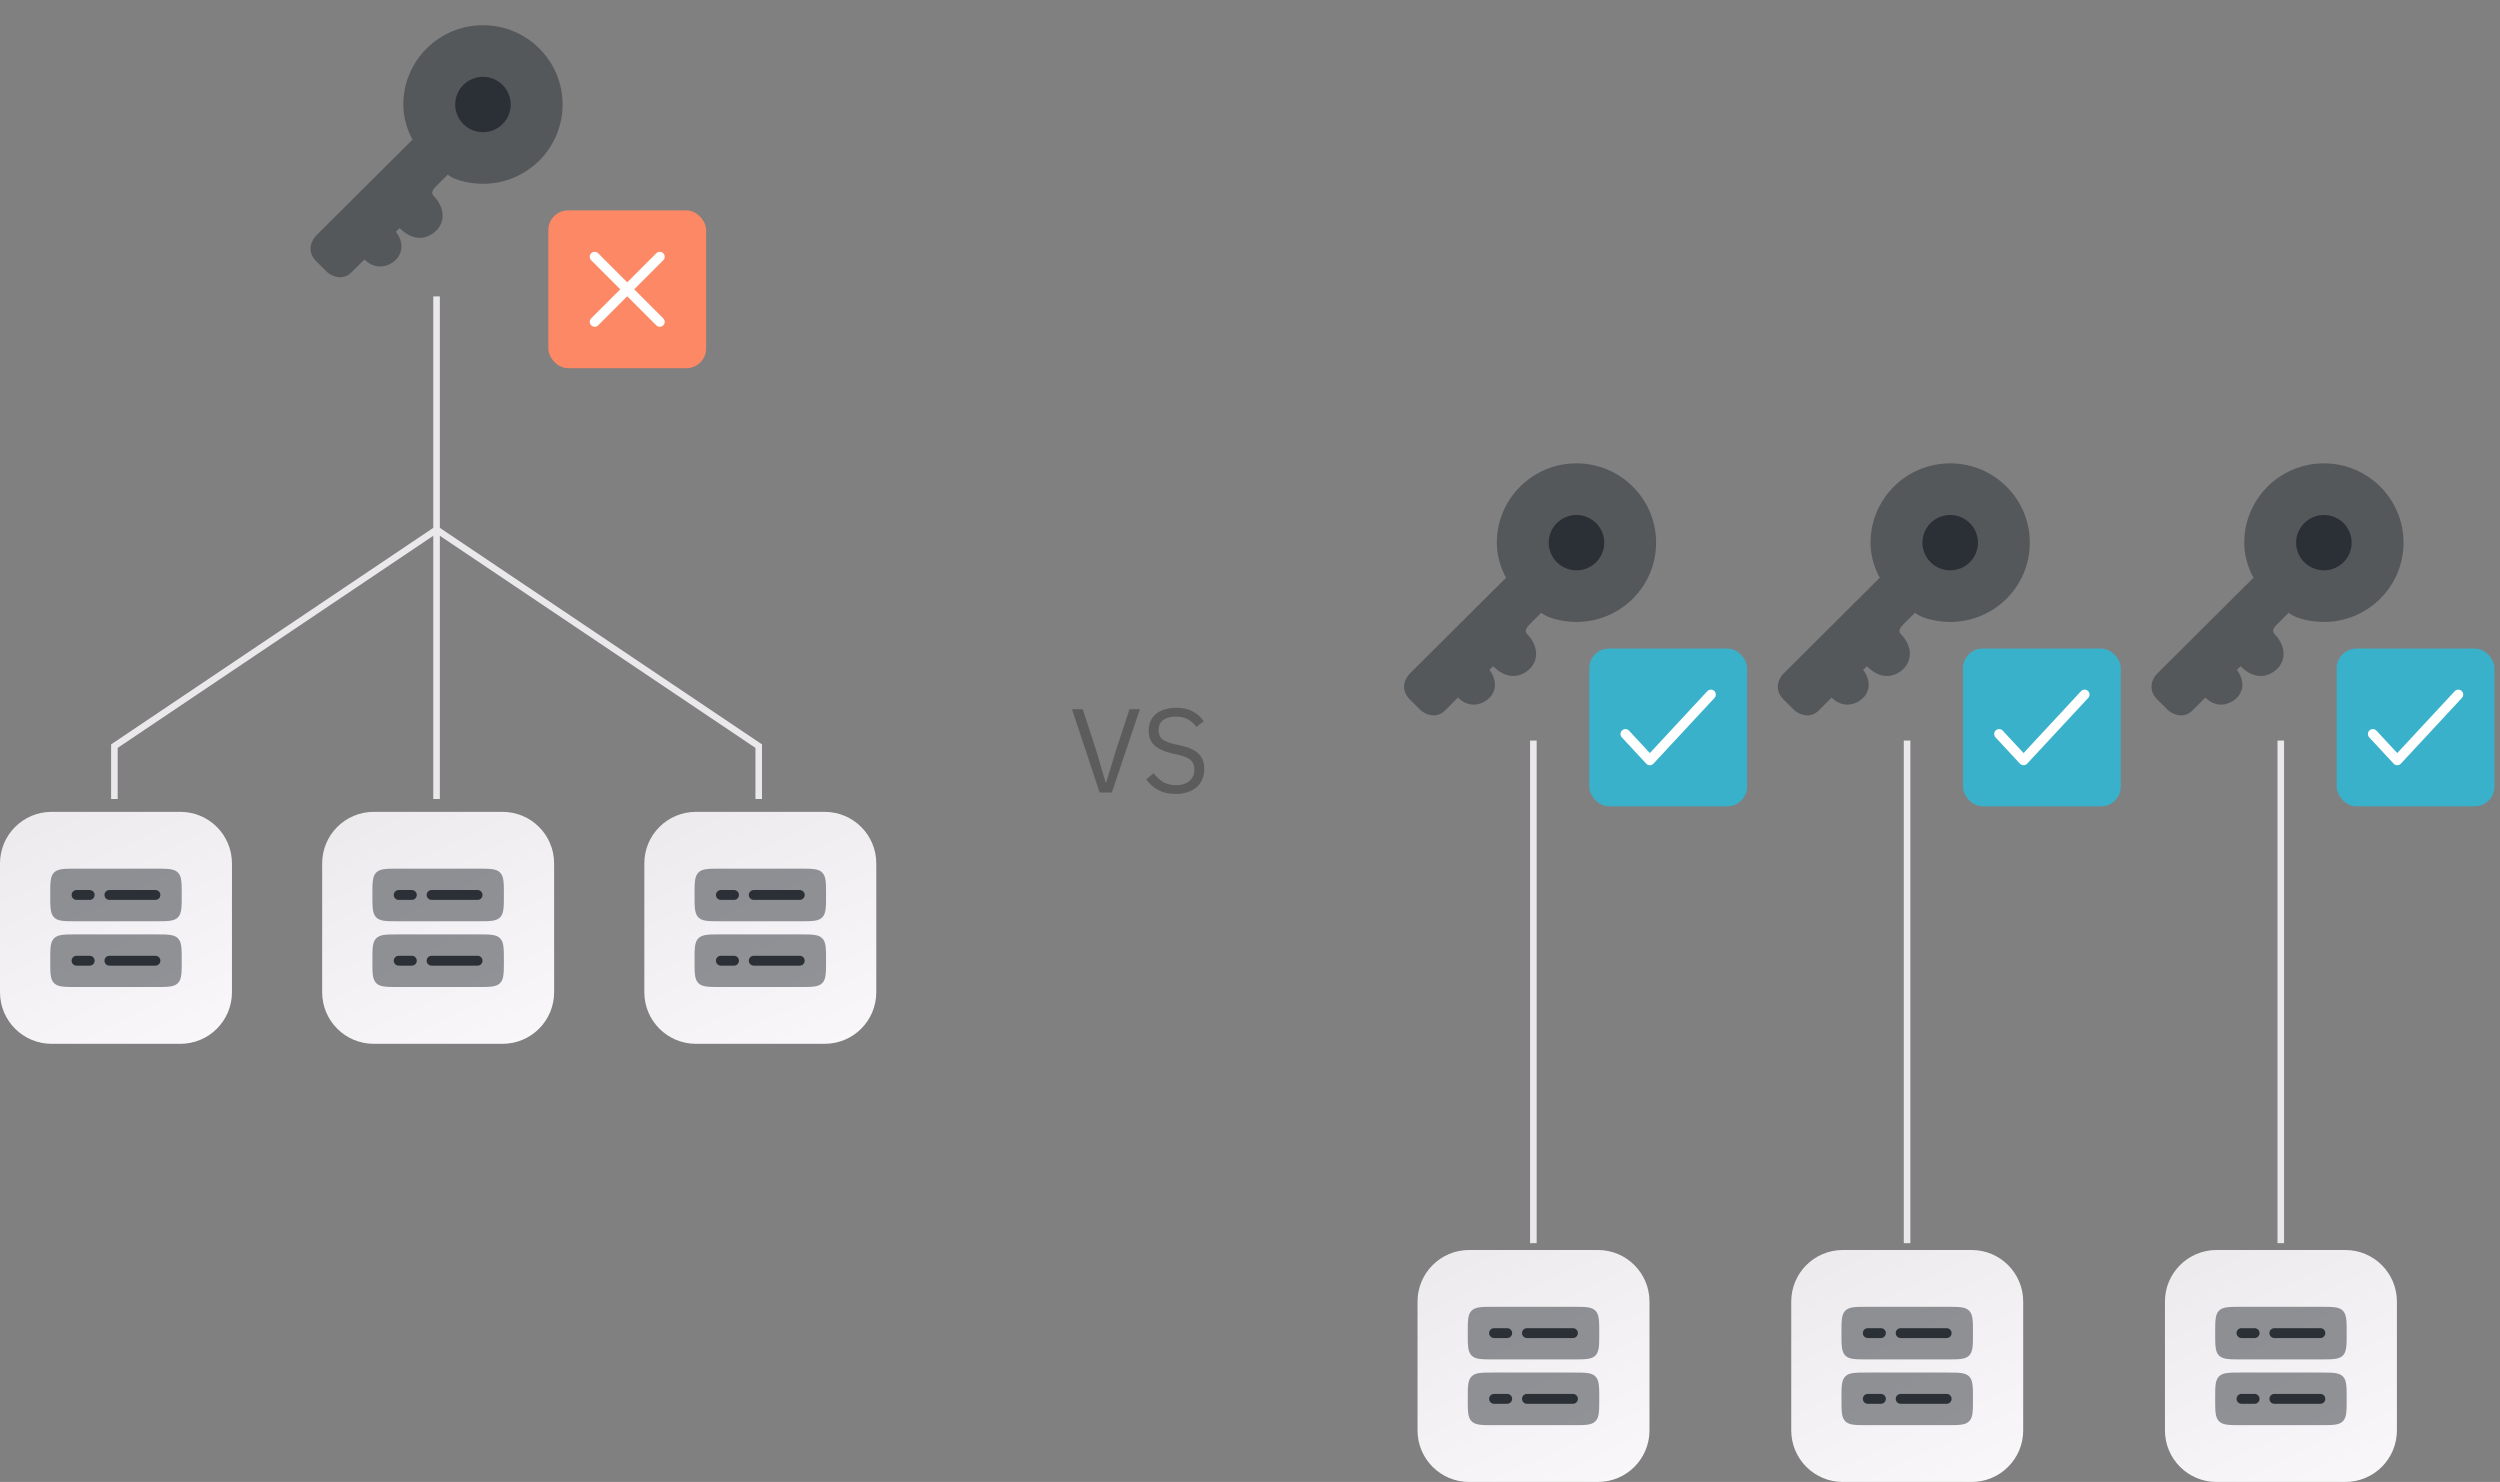 <svg width="194" height="115" viewBox="0 0 194 115" fill="none" xmlns="http://www.w3.org/2000/svg">
<rect x="0" y="0" width="194" height="115" fill="#808080" stroke="none"/>
<path d="M33.877 23V41.098M33.877 41.098L8.877 57.9V62M33.877 41.098V62M33.877 41.098L58.877 57.9V62" stroke="#EAE8EB" stroke-width="0.51"/>
<path opacity="0.5" fill-rule="evenodd" clip-rule="evenodd" d="M43.657 8.11C43.657 11.509 40.889 14.264 37.477 14.264C36.855 14.264 35.437 14.122 34.747 13.549L33.885 14.407C33.377 14.913 33.514 15.062 33.74 15.306C33.834 15.409 33.944 15.527 34.029 15.696C34.029 15.696 34.747 16.698 34.029 17.7C33.597 18.272 32.39 19.073 31.011 17.7L30.723 17.985C30.723 17.985 31.585 18.988 30.867 19.99C30.436 20.562 29.286 21.134 28.28 20.133L27.274 21.134C26.584 21.822 25.741 21.421 25.407 21.134L24.543 20.276C23.738 19.474 24.208 18.605 24.543 18.271L32.016 10.829C32.016 10.829 31.297 9.685 31.297 8.111C31.297 4.712 34.065 1.956 37.478 1.956C40.89 1.956 43.657 4.712 43.657 8.11Z" fill="#2B3037"/>
<path d="M39.633 8.111C39.632 8.681 39.404 9.228 39 9.63C38.595 10.033 38.048 10.258 37.477 10.257C36.907 10.258 36.36 10.033 35.956 9.63C35.551 9.228 35.324 8.681 35.322 8.111C35.323 7.828 35.379 7.549 35.487 7.288C35.596 7.027 35.755 6.79 35.955 6.591C36.155 6.391 36.393 6.233 36.654 6.126C36.915 6.018 37.195 5.963 37.477 5.963C37.76 5.963 38.04 6.018 38.301 6.126C38.562 6.233 38.8 6.391 39 6.591C39.2 6.79 39.359 7.027 39.468 7.288C39.576 7.549 39.632 7.828 39.633 8.111Z" fill="#2B3037"/>
<path d="M0 67C0 64.791 1.791 63 4 63H14C16.209 63 18 64.791 18 67V77C18 79.209 16.209 81 14 81H4C1.791 81 0 79.209 0 77V67Z" fill="url(#paint0_linear_1436_994)"/>
<path opacity="0.5" d="M5.939 72.51H12.061C13.024 72.51 13.504 72.51 13.803 72.809C14.102 73.108 14.102 73.589 14.102 74.551C14.102 75.513 14.102 75.994 13.803 76.293C13.504 76.592 13.024 76.592 12.061 76.592H5.939C4.977 76.592 4.496 76.592 4.197 76.293C3.898 75.994 3.898 75.513 3.898 74.551C3.898 73.589 3.898 73.108 4.197 72.809C4.496 72.51 4.977 72.51 5.939 72.51ZM5.939 67.408H12.061C13.024 67.408 13.504 67.408 13.803 67.707C14.102 68.006 14.102 68.487 14.102 69.449C14.102 70.411 14.102 70.892 13.803 71.191C13.504 71.49 13.024 71.49 12.061 71.49H5.939C4.977 71.49 4.496 71.49 4.197 71.191C3.898 70.892 3.898 70.411 3.898 69.449C3.898 68.487 3.898 68.006 4.197 67.707C4.496 67.408 4.977 67.408 5.939 67.408Z" fill="#2B3037"/>
<path d="M8.107 69.449C8.107 69.347 8.147 69.25 8.219 69.178C8.291 69.107 8.388 69.066 8.49 69.066H12.061C12.163 69.066 12.26 69.107 12.332 69.178C12.404 69.25 12.444 69.347 12.444 69.449C12.444 69.55 12.404 69.648 12.332 69.719C12.26 69.791 12.163 69.832 12.061 69.832H8.49C8.388 69.832 8.291 69.791 8.219 69.719C8.147 69.648 8.107 69.55 8.107 69.449ZM5.556 69.449C5.556 69.347 5.596 69.25 5.668 69.178C5.74 69.107 5.837 69.066 5.939 69.066H6.959C7.061 69.066 7.158 69.107 7.23 69.178C7.302 69.25 7.342 69.347 7.342 69.449C7.342 69.55 7.302 69.648 7.23 69.719C7.158 69.791 7.061 69.832 6.959 69.832H5.939C5.837 69.832 5.74 69.791 5.668 69.719C5.596 69.648 5.556 69.55 5.556 69.449ZM8.107 74.551C8.107 74.45 8.147 74.352 8.219 74.28C8.291 74.209 8.388 74.168 8.49 74.168H12.061C12.163 74.168 12.26 74.209 12.332 74.28C12.404 74.352 12.444 74.45 12.444 74.551C12.444 74.653 12.404 74.75 12.332 74.822C12.26 74.893 12.163 74.934 12.061 74.934H8.49C8.388 74.934 8.291 74.893 8.219 74.822C8.147 74.75 8.107 74.653 8.107 74.551ZM5.556 74.551C5.556 74.45 5.596 74.352 5.668 74.28C5.74 74.209 5.837 74.168 5.939 74.168H6.959C7.061 74.168 7.158 74.209 7.23 74.28C7.302 74.352 7.342 74.45 7.342 74.551C7.342 74.653 7.302 74.75 7.23 74.822C7.158 74.893 7.061 74.934 6.959 74.934H5.939C5.837 74.934 5.74 74.893 5.668 74.822C5.596 74.75 5.556 74.653 5.556 74.551Z" fill="#2B3037"/>
<path d="M25 67C25 64.791 26.791 63 29 63H39C41.209 63 43 64.791 43 67V77C43 79.209 41.209 81 39 81H29C26.791 81 25 79.209 25 77V67Z" fill="url(#paint1_linear_1436_994)"/>
<path opacity="0.5" d="M30.939 72.51H37.061C38.023 72.51 38.504 72.51 38.803 72.809C39.102 73.108 39.102 73.589 39.102 74.551C39.102 75.513 39.102 75.994 38.803 76.293C38.504 76.592 38.023 76.592 37.061 76.592H30.939C29.977 76.592 29.496 76.592 29.197 76.293C28.898 75.994 28.898 75.513 28.898 74.551C28.898 73.589 28.898 73.108 29.197 72.809C29.496 72.51 29.977 72.51 30.939 72.51ZM30.939 67.408H37.061C38.023 67.408 38.504 67.408 38.803 67.707C39.102 68.006 39.102 68.487 39.102 69.449C39.102 70.411 39.102 70.892 38.803 71.191C38.504 71.49 38.023 71.49 37.061 71.49H30.939C29.977 71.49 29.496 71.49 29.197 71.191C28.898 70.892 28.898 70.411 28.898 69.449C28.898 68.487 28.898 68.006 29.197 67.707C29.496 67.408 29.977 67.408 30.939 67.408Z" fill="#2B3037"/>
<path d="M33.107 69.449C33.107 69.347 33.148 69.25 33.219 69.178C33.291 69.107 33.388 69.066 33.49 69.066H37.061C37.163 69.066 37.26 69.107 37.332 69.178C37.404 69.25 37.444 69.347 37.444 69.449C37.444 69.55 37.404 69.648 37.332 69.719C37.26 69.791 37.163 69.832 37.061 69.832H33.49C33.388 69.832 33.291 69.791 33.219 69.719C33.148 69.648 33.107 69.55 33.107 69.449ZM30.556 69.449C30.556 69.347 30.596 69.25 30.668 69.178C30.74 69.107 30.837 69.066 30.939 69.066H31.959C32.061 69.066 32.158 69.107 32.23 69.178C32.302 69.25 32.342 69.347 32.342 69.449C32.342 69.55 32.302 69.648 32.23 69.719C32.158 69.791 32.061 69.832 31.959 69.832H30.939C30.837 69.832 30.74 69.791 30.668 69.719C30.596 69.648 30.556 69.55 30.556 69.449ZM33.107 74.551C33.107 74.45 33.148 74.352 33.219 74.28C33.291 74.209 33.388 74.168 33.49 74.168H37.061C37.163 74.168 37.26 74.209 37.332 74.28C37.404 74.352 37.444 74.45 37.444 74.551C37.444 74.653 37.404 74.75 37.332 74.822C37.26 74.893 37.163 74.934 37.061 74.934H33.49C33.388 74.934 33.291 74.893 33.219 74.822C33.148 74.75 33.107 74.653 33.107 74.551ZM30.556 74.551C30.556 74.45 30.596 74.352 30.668 74.28C30.74 74.209 30.837 74.168 30.939 74.168H31.959C32.061 74.168 32.158 74.209 32.23 74.28C32.302 74.352 32.342 74.45 32.342 74.551C32.342 74.653 32.302 74.75 32.23 74.822C32.158 74.893 32.061 74.934 31.959 74.934H30.939C30.837 74.934 30.74 74.893 30.668 74.822C30.596 74.75 30.556 74.653 30.556 74.551Z" fill="#2B3037"/>
<path d="M50 67C50 64.791 51.791 63 54 63H64C66.209 63 68 64.791 68 67V77C68 79.209 66.209 81 64 81H54C51.791 81 50 79.209 50 77V67Z" fill="url(#paint2_linear_1436_994)"/>
<path opacity="0.5" d="M55.939 72.51H62.061C63.023 72.51 63.504 72.51 63.803 72.809C64.102 73.108 64.102 73.589 64.102 74.551C64.102 75.513 64.102 75.994 63.803 76.293C63.504 76.592 63.023 76.592 62.061 76.592H55.939C54.977 76.592 54.496 76.592 54.197 76.293C53.898 75.994 53.898 75.513 53.898 74.551C53.898 73.589 53.898 73.108 54.197 72.809C54.496 72.51 54.977 72.51 55.939 72.51ZM55.939 67.408H62.061C63.023 67.408 63.504 67.408 63.803 67.707C64.102 68.006 64.102 68.487 64.102 69.449C64.102 70.411 64.102 70.892 63.803 71.191C63.504 71.49 63.023 71.49 62.061 71.49H55.939C54.977 71.49 54.496 71.49 54.197 71.191C53.898 70.892 53.898 70.411 53.898 69.449C53.898 68.487 53.898 68.006 54.197 67.707C54.496 67.408 54.977 67.408 55.939 67.408Z" fill="#2B3037"/>
<path d="M58.107 69.449C58.107 69.347 58.148 69.25 58.219 69.178C58.291 69.107 58.388 69.066 58.49 69.066H62.061C62.163 69.066 62.26 69.107 62.332 69.178C62.404 69.25 62.444 69.347 62.444 69.449C62.444 69.55 62.404 69.648 62.332 69.719C62.26 69.791 62.163 69.832 62.061 69.832H58.49C58.388 69.832 58.291 69.791 58.219 69.719C58.148 69.648 58.107 69.55 58.107 69.449ZM55.556 69.449C55.556 69.347 55.596 69.25 55.668 69.178C55.74 69.107 55.837 69.066 55.939 69.066H56.959C57.061 69.066 57.158 69.107 57.23 69.178C57.302 69.25 57.342 69.347 57.342 69.449C57.342 69.55 57.302 69.648 57.23 69.719C57.158 69.791 57.061 69.832 56.959 69.832H55.939C55.837 69.832 55.74 69.791 55.668 69.719C55.596 69.648 55.556 69.55 55.556 69.449ZM58.107 74.551C58.107 74.45 58.148 74.352 58.219 74.28C58.291 74.209 58.388 74.168 58.49 74.168H62.061C62.163 74.168 62.26 74.209 62.332 74.28C62.404 74.352 62.444 74.45 62.444 74.551C62.444 74.653 62.404 74.75 62.332 74.822C62.26 74.893 62.163 74.934 62.061 74.934H58.49C58.388 74.934 58.291 74.893 58.219 74.822C58.148 74.75 58.107 74.653 58.107 74.551ZM55.556 74.551C55.556 74.45 55.596 74.352 55.668 74.28C55.74 74.209 55.837 74.168 55.939 74.168H56.959C57.061 74.168 57.158 74.209 57.23 74.28C57.302 74.352 57.342 74.45 57.342 74.551C57.342 74.653 57.302 74.75 57.23 74.822C57.158 74.893 57.061 74.934 56.959 74.934H55.939C55.837 74.934 55.74 74.893 55.668 74.822C55.596 74.75 55.556 74.653 55.556 74.551Z" fill="#2B3037"/>
<rect x="42.551" y="16.326" width="12.245" height="12.245" rx="1.531" fill="#FD8865"/>
<path fill-rule="evenodd" clip-rule="evenodd" d="M45.877 19.653C46.027 19.504 46.269 19.504 46.418 19.653L48.673 21.908L50.928 19.653C51.077 19.504 51.32 19.504 51.469 19.653C51.619 19.802 51.619 20.045 51.469 20.194L49.214 22.449L51.469 24.704C51.619 24.853 51.619 25.096 51.469 25.245C51.32 25.394 51.077 25.394 50.928 25.245L48.673 22.99L46.418 25.245C46.269 25.394 46.027 25.394 45.877 25.245C45.728 25.096 45.728 24.853 45.877 24.704L48.132 22.449L45.877 20.194C45.728 20.045 45.728 19.802 45.877 19.653Z" fill="white"/>
<line x1="118.989" y1="57.469" x2="118.989" y2="96.469" stroke="#EAE8EB" stroke-width="0.51"/>
<line x1="147.989" y1="57.469" x2="147.989" y2="96.469" stroke="#EAE8EB" stroke-width="0.51"/>
<line x1="176.989" y1="57.469" x2="176.989" y2="96.469" stroke="#EAE8EB" stroke-width="0.51"/>
<path opacity="0.5" fill-rule="evenodd" clip-rule="evenodd" d="M128.514 42.11C128.514 45.509 125.746 48.264 122.334 48.264C121.712 48.264 120.294 48.122 119.604 47.549L118.742 48.407C118.234 48.913 118.371 49.062 118.597 49.306C118.691 49.409 118.8 49.527 118.886 49.696C118.886 49.696 119.604 50.697 118.886 51.7C118.454 52.272 117.247 53.073 115.868 51.7L115.58 51.985C115.58 51.985 116.442 52.988 115.724 53.99C115.293 54.562 114.143 55.134 113.136 54.133L112.131 55.134C111.441 55.822 110.598 55.421 110.263 55.134L109.4 54.276C108.595 53.474 109.065 52.605 109.4 52.271L116.873 44.829C116.873 44.829 116.154 43.685 116.154 42.111C116.154 38.712 118.922 35.956 122.335 35.956C125.747 35.956 128.514 38.712 128.514 42.11Z" fill="#2B3037"/>
<path d="M124.49 42.111C124.488 42.681 124.261 43.228 123.857 43.63C123.452 44.033 122.905 44.258 122.334 44.257C121.764 44.258 121.217 44.033 120.812 43.63C120.408 43.228 120.18 42.681 120.179 42.111C120.18 41.828 120.236 41.548 120.344 41.288C120.453 41.027 120.612 40.79 120.812 40.591C121.012 40.391 121.25 40.233 121.511 40.126C121.772 40.018 122.052 39.963 122.334 39.963C122.617 39.963 122.897 40.018 123.158 40.126C123.419 40.233 123.657 40.391 123.857 40.591C124.057 40.79 124.216 41.027 124.324 41.288C124.433 41.548 124.489 41.828 124.49 42.111Z" fill="#2B3037"/>
<path opacity="0.5" fill-rule="evenodd" clip-rule="evenodd" d="M157.514 42.11C157.514 45.509 154.746 48.264 151.334 48.264C150.712 48.264 149.294 48.122 148.604 47.549L147.742 48.407C147.234 48.913 147.371 49.062 147.597 49.306C147.691 49.409 147.8 49.527 147.886 49.696C147.886 49.696 148.604 50.697 147.886 51.7C147.454 52.272 146.247 53.073 144.868 51.7L144.58 51.985C144.58 51.985 145.442 52.988 144.724 53.99C144.293 54.562 143.143 55.134 142.136 54.133L141.131 55.134C140.441 55.822 139.598 55.421 139.263 55.134L138.4 54.276C137.595 53.474 138.065 52.605 138.4 52.271L145.873 44.829C145.873 44.829 145.154 43.685 145.154 42.111C145.154 38.712 147.922 35.956 151.335 35.956C154.747 35.956 157.514 38.712 157.514 42.11Z" fill="#2B3037"/>
<path d="M153.49 42.111C153.488 42.681 153.261 43.228 152.857 43.63C152.452 44.033 151.905 44.258 151.334 44.257C150.764 44.258 150.217 44.033 149.812 43.63C149.408 43.228 149.18 42.681 149.179 42.111C149.18 41.828 149.236 41.548 149.344 41.288C149.453 41.027 149.612 40.79 149.812 40.591C150.012 40.391 150.25 40.233 150.511 40.126C150.772 40.018 151.052 39.963 151.334 39.963C151.617 39.963 151.897 40.018 152.158 40.126C152.419 40.233 152.657 40.391 152.857 40.591C153.057 40.79 153.216 41.027 153.324 41.288C153.433 41.548 153.489 41.828 153.49 42.111Z" fill="#2B3037"/>
<path opacity="0.5" fill-rule="evenodd" clip-rule="evenodd" d="M186.514 42.11C186.514 45.509 183.746 48.264 180.334 48.264C179.712 48.264 178.294 48.122 177.604 47.549L176.742 48.407C176.234 48.913 176.371 49.062 176.597 49.306C176.691 49.409 176.8 49.527 176.886 49.696C176.886 49.696 177.604 50.697 176.886 51.7C176.454 52.272 175.247 53.073 173.868 51.7L173.58 51.985C173.58 51.985 174.442 52.988 173.724 53.99C173.293 54.562 172.143 55.134 171.136 54.133L170.131 55.134C169.441 55.822 168.598 55.421 168.263 55.134L167.4 54.276C166.595 53.474 167.065 52.605 167.4 52.271L174.873 44.829C174.873 44.829 174.154 43.685 174.154 42.111C174.154 38.712 176.922 35.956 180.335 35.956C183.747 35.956 186.514 38.712 186.514 42.11Z" fill="#2B3037"/>
<path d="M182.49 42.111C182.488 42.681 182.261 43.228 181.857 43.63C181.452 44.033 180.905 44.258 180.334 44.257C179.764 44.258 179.217 44.033 178.812 43.63C178.408 43.228 178.18 42.681 178.179 42.111C178.18 41.828 178.236 41.548 178.344 41.288C178.453 41.027 178.612 40.79 178.812 40.591C179.012 40.391 179.25 40.233 179.511 40.126C179.772 40.018 180.052 39.963 180.334 39.963C180.617 39.963 180.897 40.018 181.158 40.126C181.419 40.233 181.657 40.391 181.857 40.591C182.057 40.79 182.216 41.027 182.324 41.288C182.433 41.548 182.489 41.828 182.49 42.111Z" fill="#2B3037"/>
<path d="M110 101C110 98.791 111.791 97 114 97H124C126.209 97 128 98.791 128 101V111C128 113.209 126.209 115 124 115H114C111.791 115 110 113.209 110 111V101Z" fill="url(#paint3_linear_1436_994)"/>
<path opacity="0.5" d="M115.939 106.51H122.061C123.023 106.51 123.504 106.51 123.803 106.809C124.102 107.108 124.102 107.589 124.102 108.551C124.102 109.513 124.102 109.994 123.803 110.293C123.504 110.592 123.023 110.592 122.061 110.592H115.939C114.977 110.592 114.496 110.592 114.197 110.293C113.898 109.994 113.898 109.513 113.898 108.551C113.898 107.589 113.898 107.108 114.197 106.809C114.496 106.51 114.977 106.51 115.939 106.51ZM115.939 101.408H122.061C123.023 101.408 123.504 101.408 123.803 101.707C124.102 102.006 124.102 102.487 124.102 103.449C124.102 104.411 124.102 104.892 123.803 105.191C123.504 105.49 123.023 105.49 122.061 105.49H115.939C114.977 105.49 114.496 105.49 114.197 105.191C113.898 104.892 113.898 104.411 113.898 103.449C113.898 102.487 113.898 102.006 114.197 101.707C114.496 101.408 114.977 101.408 115.939 101.408Z" fill="#2B3037"/>
<path d="M118.107 103.449C118.107 103.347 118.147 103.25 118.219 103.178C118.291 103.107 118.388 103.066 118.49 103.066H122.061C122.163 103.066 122.26 103.107 122.332 103.178C122.404 103.25 122.444 103.347 122.444 103.449C122.444 103.55 122.404 103.648 122.332 103.72C122.26 103.791 122.163 103.832 122.061 103.832H118.49C118.388 103.832 118.291 103.791 118.219 103.72C118.147 103.648 118.107 103.55 118.107 103.449ZM115.556 103.449C115.556 103.347 115.596 103.25 115.668 103.178C115.74 103.107 115.837 103.066 115.939 103.066H116.959C117.061 103.066 117.158 103.107 117.23 103.178C117.302 103.25 117.342 103.347 117.342 103.449C117.342 103.55 117.302 103.648 117.23 103.72C117.158 103.791 117.061 103.832 116.959 103.832H115.939C115.837 103.832 115.74 103.791 115.668 103.72C115.596 103.648 115.556 103.55 115.556 103.449ZM118.107 108.551C118.107 108.449 118.147 108.352 118.219 108.28C118.291 108.209 118.388 108.168 118.49 108.168H122.061C122.163 108.168 122.26 108.209 122.332 108.28C122.404 108.352 122.444 108.449 122.444 108.551C122.444 108.652 122.404 108.75 122.332 108.822C122.26 108.893 122.163 108.934 122.061 108.934H118.49C118.388 108.934 118.291 108.893 118.219 108.822C118.147 108.75 118.107 108.652 118.107 108.551ZM115.556 108.551C115.556 108.449 115.596 108.352 115.668 108.28C115.74 108.209 115.837 108.168 115.939 108.168H116.959C117.061 108.168 117.158 108.209 117.23 108.28C117.302 108.352 117.342 108.449 117.342 108.551C117.342 108.652 117.302 108.75 117.23 108.822C117.158 108.893 117.061 108.934 116.959 108.934H115.939C115.837 108.934 115.74 108.893 115.668 108.822C115.596 108.75 115.556 108.652 115.556 108.551Z" fill="#2B3037"/>
<path d="M139 101C139 98.791 140.791 97 143 97H153C155.209 97 157 98.791 157 101V111C157 113.209 155.209 115 153 115H143C140.791 115 139 113.209 139 111V101Z" fill="url(#paint4_linear_1436_994)"/>
<path opacity="0.5" d="M144.939 106.51H151.061C152.023 106.51 152.504 106.51 152.803 106.809C153.102 107.108 153.102 107.589 153.102 108.551C153.102 109.513 153.102 109.994 152.803 110.293C152.504 110.592 152.023 110.592 151.061 110.592H144.939C143.977 110.592 143.496 110.592 143.197 110.293C142.898 109.994 142.898 109.513 142.898 108.551C142.898 107.589 142.898 107.108 143.197 106.809C143.496 106.51 143.977 106.51 144.939 106.51ZM144.939 101.408H151.061C152.023 101.408 152.504 101.408 152.803 101.707C153.102 102.006 153.102 102.487 153.102 103.449C153.102 104.411 153.102 104.892 152.803 105.191C152.504 105.49 152.023 105.49 151.061 105.49H144.939C143.977 105.49 143.496 105.49 143.197 105.191C142.898 104.892 142.898 104.411 142.898 103.449C142.898 102.487 142.898 102.006 143.197 101.707C143.496 101.408 143.977 101.408 144.939 101.408Z" fill="#2B3037"/>
<path d="M147.107 103.449C147.107 103.347 147.147 103.25 147.219 103.178C147.291 103.107 147.388 103.066 147.49 103.066H151.061C151.163 103.066 151.26 103.107 151.332 103.178C151.404 103.25 151.444 103.347 151.444 103.449C151.444 103.55 151.404 103.648 151.332 103.72C151.26 103.791 151.163 103.832 151.061 103.832H147.49C147.388 103.832 147.291 103.791 147.219 103.72C147.147 103.648 147.107 103.55 147.107 103.449ZM144.556 103.449C144.556 103.347 144.596 103.25 144.668 103.178C144.74 103.107 144.837 103.066 144.939 103.066H145.959C146.061 103.066 146.158 103.107 146.23 103.178C146.302 103.25 146.342 103.347 146.342 103.449C146.342 103.55 146.302 103.648 146.23 103.72C146.158 103.791 146.061 103.832 145.959 103.832H144.939C144.837 103.832 144.74 103.791 144.668 103.72C144.596 103.648 144.556 103.55 144.556 103.449ZM147.107 108.551C147.107 108.449 147.147 108.352 147.219 108.28C147.291 108.209 147.388 108.168 147.49 108.168H151.061C151.163 108.168 151.26 108.209 151.332 108.28C151.404 108.352 151.444 108.449 151.444 108.551C151.444 108.652 151.404 108.75 151.332 108.822C151.26 108.893 151.163 108.934 151.061 108.934H147.49C147.388 108.934 147.291 108.893 147.219 108.822C147.147 108.75 147.107 108.652 147.107 108.551ZM144.556 108.551C144.556 108.449 144.596 108.352 144.668 108.28C144.74 108.209 144.837 108.168 144.939 108.168H145.959C146.061 108.168 146.158 108.209 146.23 108.28C146.302 108.352 146.342 108.449 146.342 108.551C146.342 108.652 146.302 108.75 146.23 108.822C146.158 108.893 146.061 108.934 145.959 108.934H144.939C144.837 108.934 144.74 108.893 144.668 108.822C144.596 108.75 144.556 108.652 144.556 108.551Z" fill="#2B3037"/>
<path d="M168 101C168 98.791 169.791 97 172 97H182C184.209 97 186 98.791 186 101V111C186 113.209 184.209 115 182 115H172C169.791 115 168 113.209 168 111V101Z" fill="url(#paint5_linear_1436_994)"/>
<path opacity="0.5" d="M173.939 106.51H180.061C181.023 106.51 181.504 106.51 181.803 106.809C182.102 107.108 182.102 107.589 182.102 108.551C182.102 109.513 182.102 109.994 181.803 110.293C181.504 110.592 181.023 110.592 180.061 110.592H173.939C172.977 110.592 172.496 110.592 172.197 110.293C171.898 109.994 171.898 109.513 171.898 108.551C171.898 107.589 171.898 107.108 172.197 106.809C172.496 106.51 172.977 106.51 173.939 106.51ZM173.939 101.408H180.061C181.023 101.408 181.504 101.408 181.803 101.707C182.102 102.006 182.102 102.487 182.102 103.449C182.102 104.411 182.102 104.892 181.803 105.191C181.504 105.49 181.023 105.49 180.061 105.49H173.939C172.977 105.49 172.496 105.49 172.197 105.191C171.898 104.892 171.898 104.411 171.898 103.449C171.898 102.487 171.898 102.006 172.197 101.707C172.496 101.408 172.977 101.408 173.939 101.408Z" fill="#2B3037"/>
<path d="M176.107 103.449C176.107 103.347 176.147 103.25 176.219 103.178C176.291 103.107 176.388 103.066 176.49 103.066H180.061C180.163 103.066 180.26 103.107 180.332 103.178C180.404 103.25 180.444 103.347 180.444 103.449C180.444 103.55 180.404 103.648 180.332 103.72C180.26 103.791 180.163 103.832 180.061 103.832H176.49C176.388 103.832 176.291 103.791 176.219 103.72C176.147 103.648 176.107 103.55 176.107 103.449ZM173.556 103.449C173.556 103.347 173.596 103.25 173.668 103.178C173.74 103.107 173.837 103.066 173.939 103.066H174.959C175.061 103.066 175.158 103.107 175.23 103.178C175.302 103.25 175.342 103.347 175.342 103.449C175.342 103.55 175.302 103.648 175.23 103.72C175.158 103.791 175.061 103.832 174.959 103.832H173.939C173.837 103.832 173.74 103.791 173.668 103.72C173.596 103.648 173.556 103.55 173.556 103.449ZM176.107 108.551C176.107 108.449 176.147 108.352 176.219 108.28C176.291 108.209 176.388 108.168 176.49 108.168H180.061C180.163 108.168 180.26 108.209 180.332 108.28C180.404 108.352 180.444 108.449 180.444 108.551C180.444 108.652 180.404 108.75 180.332 108.822C180.26 108.893 180.163 108.934 180.061 108.934H176.49C176.388 108.934 176.291 108.893 176.219 108.822C176.147 108.75 176.107 108.652 176.107 108.551ZM173.556 108.551C173.556 108.449 173.596 108.352 173.668 108.28C173.74 108.209 173.837 108.168 173.939 108.168H174.959C175.061 108.168 175.158 108.209 175.23 108.28C175.302 108.352 175.342 108.449 175.342 108.551C175.342 108.652 175.302 108.75 175.23 108.822C175.158 108.893 175.061 108.934 174.959 108.934H173.939C173.837 108.934 173.74 108.893 173.668 108.822C173.596 108.75 173.556 108.652 173.556 108.551Z" fill="#2B3037"/>
<rect x="123.327" y="50.327" width="12.245" height="12.245" rx="1.531" fill="#39B1CA"/>
<rect x="152.327" y="50.327" width="12.245" height="12.245" rx="1.531" fill="#39B1CA"/>
<rect x="181.326" y="50.327" width="12.245" height="12.245" rx="1.531" fill="#39B1CA"/>
<path fill-rule="evenodd" clip-rule="evenodd" d="M162.026 53.617C162.181 53.761 162.19 54.003 162.046 54.158L157.308 59.26C157.236 59.338 157.134 59.383 157.028 59.383C156.921 59.383 156.82 59.338 156.747 59.26L154.852 57.219C154.708 57.065 154.717 56.822 154.872 56.679C155.027 56.535 155.269 56.544 155.413 56.699L157.028 58.438L161.485 53.638C161.629 53.483 161.871 53.474 162.026 53.617Z" fill="white"/>
<path fill-rule="evenodd" clip-rule="evenodd" d="M133.026 53.617C133.181 53.761 133.19 54.003 133.046 54.158L128.308 59.26C128.236 59.338 128.134 59.383 128.028 59.383C127.921 59.383 127.82 59.338 127.747 59.26L125.852 57.219C125.708 57.065 125.717 56.822 125.872 56.679C126.027 56.535 126.269 56.544 126.413 56.699L128.028 58.438L132.485 53.638C132.629 53.483 132.871 53.474 133.026 53.617Z" fill="white"/>
<path fill-rule="evenodd" clip-rule="evenodd" d="M191.025 53.617C191.18 53.761 191.189 54.003 191.045 54.158L186.308 59.26C186.235 59.338 186.134 59.383 186.027 59.383C185.921 59.383 185.819 59.338 185.747 59.26L183.852 57.219C183.708 57.065 183.717 56.822 183.872 56.679C184.027 56.535 184.269 56.544 184.413 56.699L186.027 58.438L190.484 53.638C190.628 53.483 190.87 53.474 191.025 53.617Z" fill="white"/>
<path d="M85.334 61.5L83.185 55.034H84.019L85.084 58.295L85.797 60.722H85.844L86.576 58.295L87.65 55.034H88.456L86.279 61.5H85.334ZM91.231 61.611C90.706 61.611 90.259 61.512 89.888 61.315C89.518 61.111 89.203 60.833 88.943 60.481L89.518 59.999C89.746 60.302 89.999 60.533 90.277 60.694C90.555 60.849 90.882 60.926 91.259 60.926C91.722 60.926 92.074 60.815 92.315 60.592C92.562 60.37 92.686 60.074 92.686 59.703C92.686 59.394 92.593 59.156 92.408 58.99C92.222 58.823 91.917 58.69 91.491 58.591L90.963 58.471C90.37 58.335 89.916 58.131 89.601 57.86C89.292 57.582 89.138 57.193 89.138 56.692C89.138 56.408 89.19 56.155 89.295 55.933C89.4 55.711 89.545 55.525 89.731 55.377C89.922 55.229 90.147 55.118 90.407 55.044C90.672 54.963 90.963 54.923 91.278 54.923C91.766 54.923 92.182 55.013 92.528 55.192C92.88 55.371 93.177 55.633 93.417 55.979L92.834 56.405C92.655 56.158 92.439 55.964 92.185 55.822C91.932 55.68 91.617 55.609 91.241 55.609C90.827 55.609 90.499 55.698 90.259 55.877C90.024 56.05 89.907 56.313 89.907 56.665C89.907 56.973 90.005 57.208 90.203 57.369C90.407 57.523 90.713 57.647 91.12 57.739L91.648 57.86C92.284 58.002 92.744 58.218 93.028 58.508C93.312 58.798 93.454 59.184 93.454 59.666C93.454 59.962 93.402 60.231 93.297 60.472C93.198 60.713 93.053 60.916 92.862 61.083C92.67 61.25 92.436 61.38 92.158 61.472C91.886 61.565 91.577 61.611 91.231 61.611Z" fill="#5D5C5D"/>
<defs>
<linearGradient id="paint0_linear_1436_994" x1="7.281" y1="56.16" x2="19.06" y2="81.427" gradientUnits="userSpaceOnUse">
<stop stop-color="#EAE8EB"/>
<stop offset="1" stop-color="#FAF8FA"/>
</linearGradient>
<linearGradient id="paint1_linear_1436_994" x1="32.281" y1="56.16" x2="44.06" y2="81.427" gradientUnits="userSpaceOnUse">
<stop stop-color="#EAE8EB"/>
<stop offset="1" stop-color="#FAF8FA"/>
</linearGradient>
<linearGradient id="paint2_linear_1436_994" x1="57.281" y1="56.16" x2="69.06" y2="81.427" gradientUnits="userSpaceOnUse">
<stop stop-color="#EAE8EB"/>
<stop offset="1" stop-color="#FAF8FA"/>
</linearGradient>
<linearGradient id="paint3_linear_1436_994" x1="117.281" y1="90.16" x2="129.06" y2="115.427" gradientUnits="userSpaceOnUse">
<stop stop-color="#EAE8EB"/>
<stop offset="1" stop-color="#FAF8FA"/>
</linearGradient>
<linearGradient id="paint4_linear_1436_994" x1="146.281" y1="90.16" x2="158.06" y2="115.427" gradientUnits="userSpaceOnUse">
<stop stop-color="#EAE8EB"/>
<stop offset="1" stop-color="#FAF8FA"/>
</linearGradient>
<linearGradient id="paint5_linear_1436_994" x1="175.281" y1="90.16" x2="187.06" y2="115.427" gradientUnits="userSpaceOnUse">
<stop stop-color="#EAE8EB"/>
<stop offset="1" stop-color="#FAF8FA"/>
</linearGradient>
</defs>
</svg>
